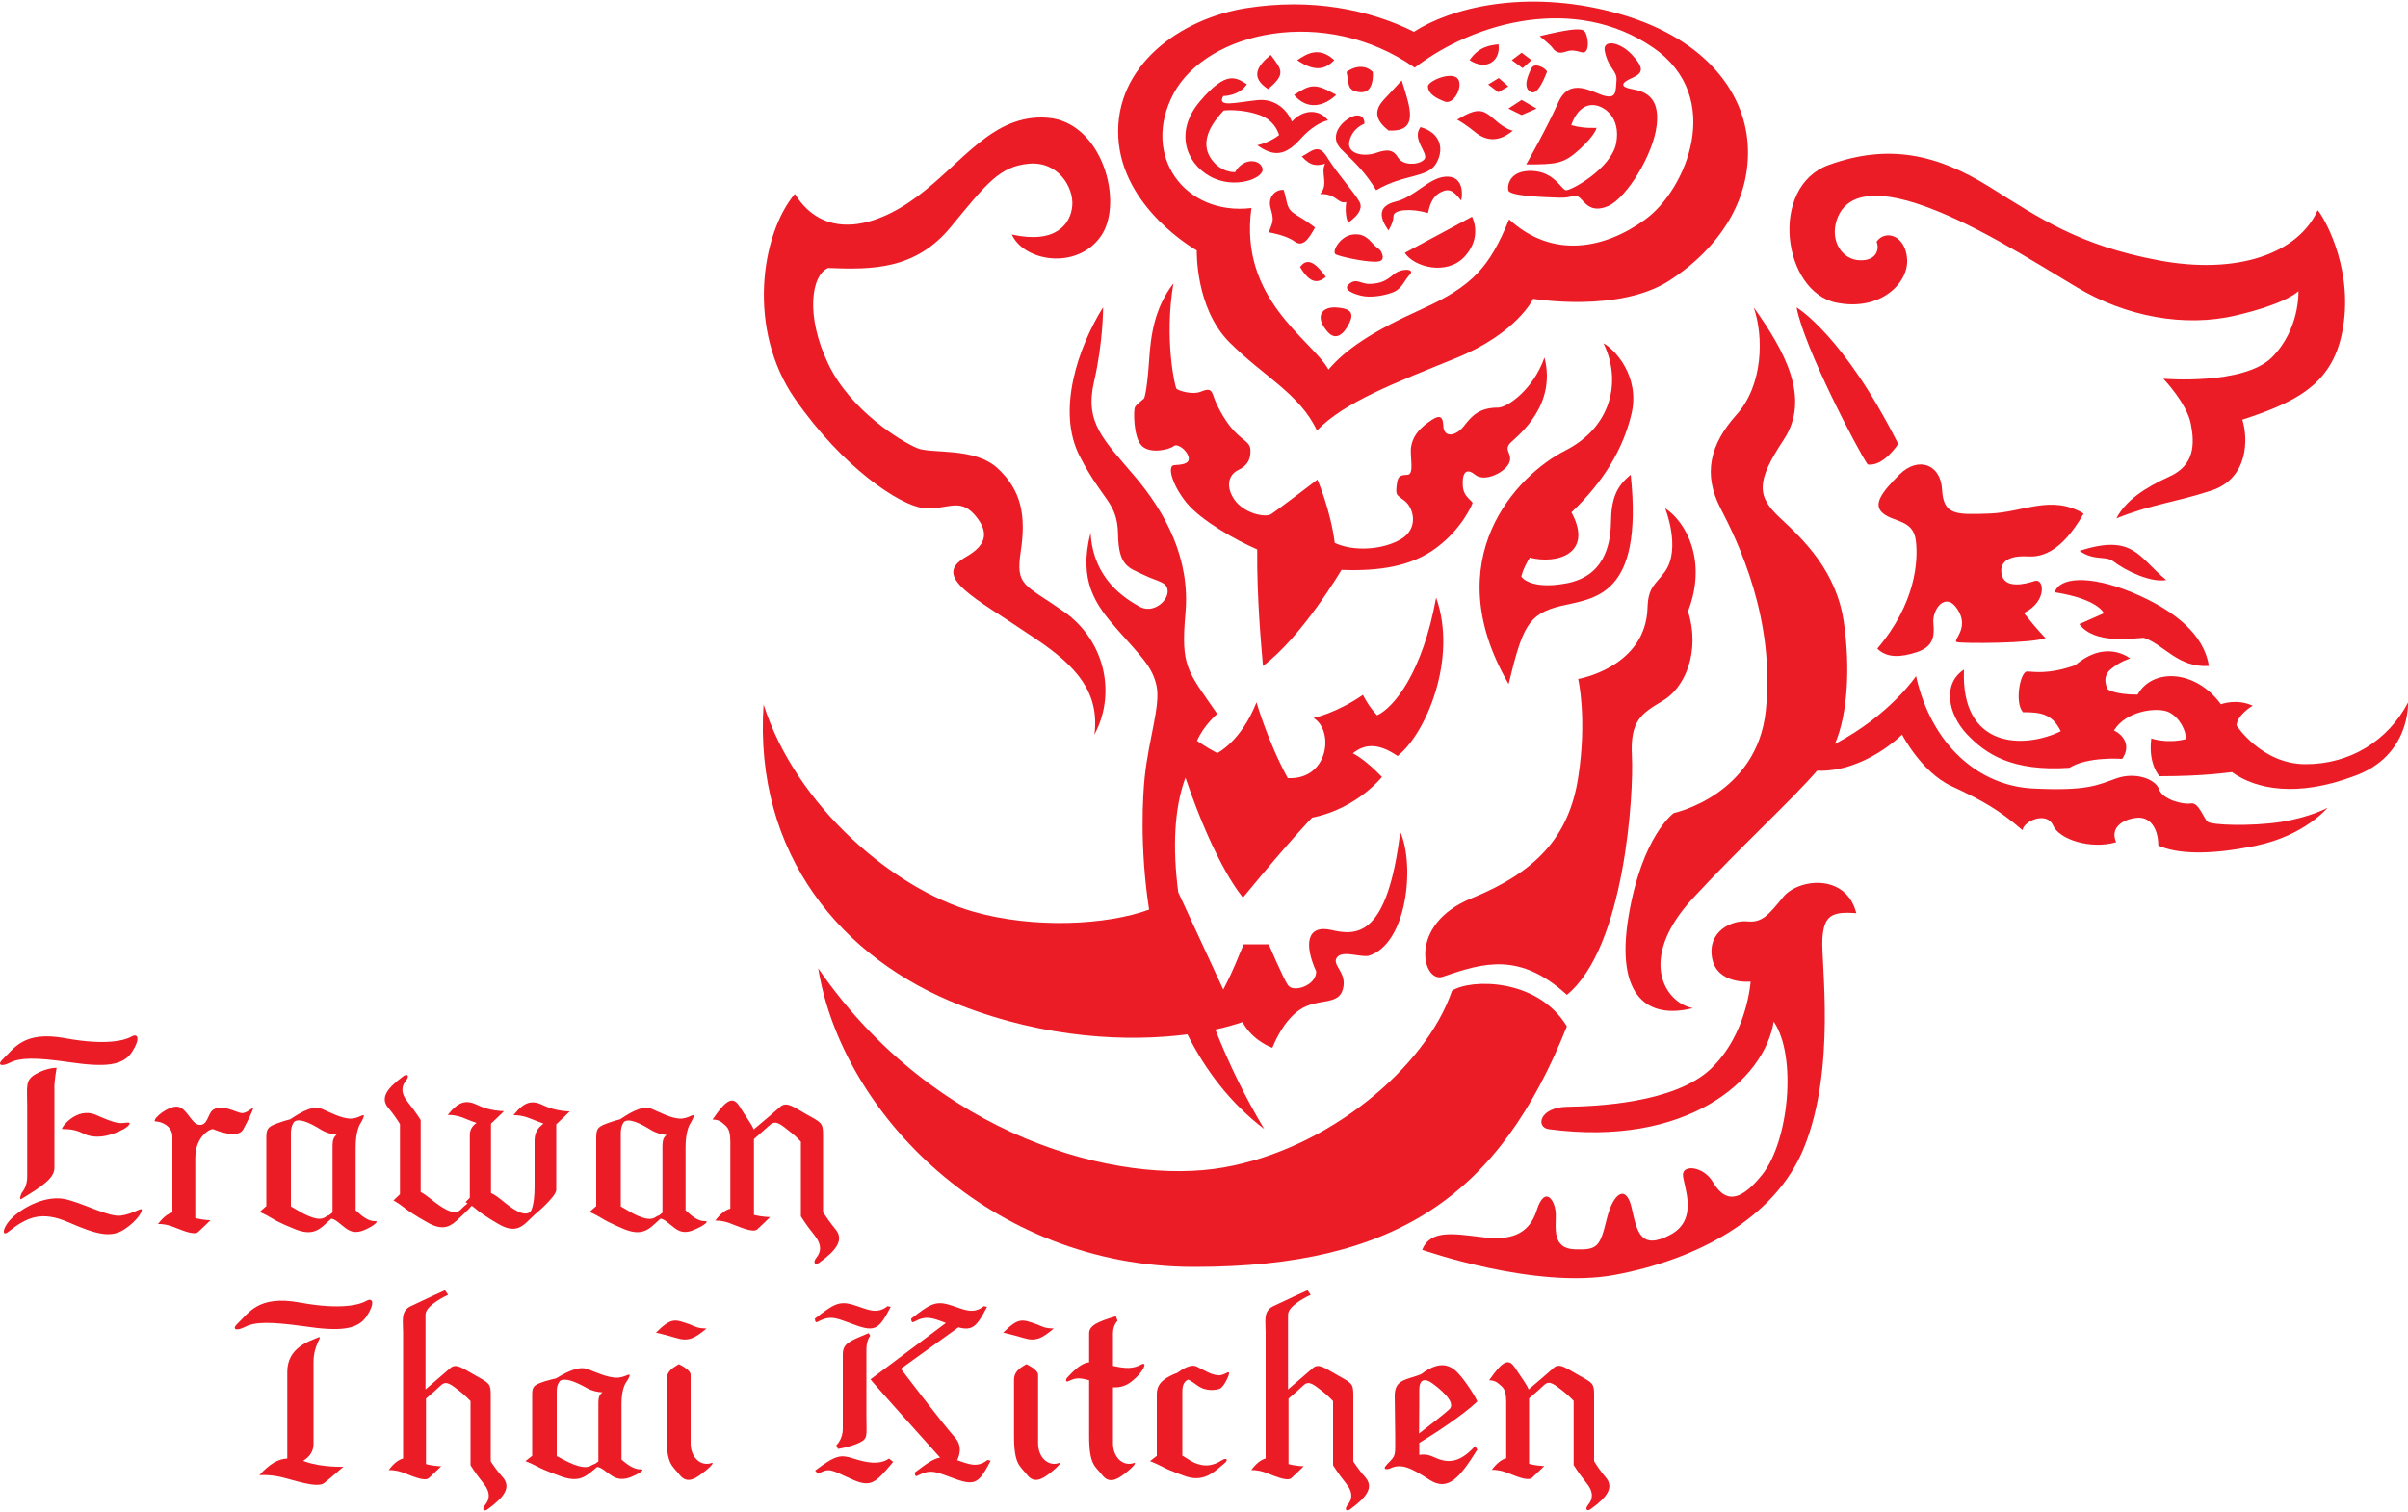 <?xml version="1.0" encoding="utf-8"?>
<!-- Generator: Adobe Illustrator 24.0.1, SVG Export Plug-In . SVG Version: 6.00 Build 0)  -->
<svg version="1.1" id="Layer_1" xmlns="http://www.w3.org/2000/svg" xmlns:xlink="http://www.w3.org/1999/xlink" x="0px" y="0px"
	 width="1000px" height="628px" viewBox="0 0 1000 628" enable-background="new 0 0 1000 628" xml:space="preserve">
<g>
	<g>
		<path fill="#EB1C26" d="M497,104c0,0-0.7,23.9,13.6,38.2c14.3,14.3,29.1,21.3,36.3,36.6c11.5-11.9,32.5-19.8,57.8-30.1
			c25.3-10.3,32-24.6,32-24.6s35.6,6,56.6-7.6c21-13.6,33.9-33.9,32.5-56.4c-1.4-22.5-18.6-45.2-55.7-55c-37-9.8-67.9-1.7-82.9,8.1
			c-18.6-9.3-42.8-14.1-69.8-9.8c-27,4.3-54.5,23.7-53,53.5S497,104,497,104z M487.4,38.8C501.3,13,550.3,2,587.5,28.1
			c25.3-19.4,66.9-30.3,98.9-8.4c30.3,20.8,13.6,59.3-3.1,71.4c-16.7,12.2-38.5,16.7-56.6,0c-8.1,19.8-15.1,27.7-36.3,37.3
			c-21.3,9.6-31.8,17-38.7,25.1c-6.9-12.4-37.3-29.1-32-67.1C492,89.7,473.6,64.6,487.4,38.8z"/>
		<path fill="#EB1C26" d="M571.5,79c11.6-6.9,21.6-4.9,25.1-11.4s0.9-12.7-6.7-14.8c-3.9,5.2,3.9,11.1,1.5,13.5
			c-2.4,2.4-8.8,2.4-10.7-0.7c-1.9-3.2-4.1-3.9-9.2-2.1c-5.1,1.8-12.5,0.5-11.1-5s6.2-7.1,6.2-7.1s0.4-3.9-3.6-3.4
			c-3.9,0.6-12.4,7.7-5.8,14.2C563.9,68.7,567.2,72,571.5,79z"/>
		<path fill="#EB1C26" d="M576.6,54.2c13.3,0.8,8.7-10.3,5.5-20.8c0,0-3,3.2-7.5,8.1S571.7,50.3,576.6,54.2z"/>
		<path fill="#EB1C26" d="M554.1,25c-6.6-6.2-12-2.2-15.4,0C546.2,30.1,550.5,28.7,554.1,25z"/>
		<path fill="#EB1C26" d="M526.6,37c7.7-6.4,5.6-8.1,1.1-14.2C521.9,27.6,519.2,32.1,526.6,37z"/>
		<path fill="#EB1C26" d="M554.9,39.4c-9-5.1-10.7-4.3-17.5,0C542.9,46,550,44.1,554.9,39.4z"/>
		<path fill="#EB1C26" d="M565,38.3c6,0.4,5.1-8.4,5.1-8.4c-3.4-3.4-8.1-2.2-10.9,0C560.3,34.4,559,37.9,565,38.3z"/>
		<path fill="#EB1C26" d="M502.4,73.2c10.3,5.8,22.9,0.7,21.9-3.2c-0.9-3.9-7.9-4.7-11.4,1.5c0,0-5.6,0.4-9.7-5.2
			c-4.1-5.6-2.6-12.4,5-20.4c0,0,7.3-0.9,15.2,2c5,1.9,7,5.7,7.8,8.2c-4.4,3.4-9.1,4.2-9.1,4.2c6.9,4.9,11.6,4.5,18-2.6
			c6.4-7.1,11.4-7.7,11.4-7.7c-3.3-4.5-10-5-15,0.5c-2.1-5.2-7.3-9.7-14.4-8.9c-8.8,0.9-16.9,3.2-14.1-1.7c0,0,6.6,0,9.8-4.9
			c-4.5-2.8-8.5-5.9-19.5,7.1C487.9,54.3,492.1,67.4,502.4,73.2z"/>
		<path fill="#EB1C26" d="M551.5,65.9c-3.9-6.9-6.7-3-10.9-0.9c3.8,4.2,6.4,3.9,9.7,3c-2.1,3.9,1.7,8.4-2.1,12.6
			c6.9-0.3,7.3,4.3,10.9,3.3c0,0-0.9,4.5,0.7,8.6c0,0,7.3-4.5,4.7-8.8C562,79.4,556.2,73.2,551.5,65.9z"/>
		<path fill="#EB1C26" d="M578.7,89.7c0-2.7,7.5-3.3,14.3-1.2c0.7-3,1.6-6.7,5.2-8.6s5.4-0.7,8.6,3.4c0.9-4.1,0.2-10.5-6.7-9.9
			c-6.9,0.6-12.6,8.4-20.4,10.3c-7.9,1.9-6.7,6.9-3.1,12C576.6,95.7,578.7,92.5,578.7,89.7z"/>
		<path fill="#EB1C26" d="M546.1,94.5c0,0-2.5-2.1-7.4-5c-4.9-2.9-3.7-4.6-5.6-10.6c-3-0.4-6.9,2.6-5.4,7.7c1.3,4.7,1.1,5.1-0.8,9.9
			c0,0,7,1.1,10.6,3.7C541.1,103,543.6,99,546.1,94.5z"/>
		<path fill="#EB1C26" d="M539.9,110.9c4.1,6.9,7.3,6.9,10.7,4.1C546.4,109.2,542.9,106.7,539.9,110.9z"/>
		<path fill="#EB1C26" d="M554.9,127.7c-6.2-0.4-9.1,4-3.4,10.3c3.4,3.7,6.7,0.6,8.8-3.7C562.4,130,561,128.1,554.9,127.7z"/>
		<path fill="#EB1C26" d="M578.7,114c-3.3,2.8-5.5,3.7-9.6,3.9s-5.6-2.6-8.8,0c-3.2,2.6,2.5,4.3,4.9,4.9c3.9,1,9.9,0,13.5-1.5
			c3.6-1.5,4.5-4.9,6.8-7.3C587.8,111.6,582,111.2,578.7,114z"/>
		<path fill="#EB1C26" d="M570.1,101.2c-1.8-2-4-4.6-8.9-3.7c-4.9,0.9-8.4,7.3-6.4,8.2c2,0.9,11.2,3,16.4,3c3.9,0,3.2-2.3,2.5-3.9
			S571.9,103.2,570.1,101.2z"/>
		<path fill="#EB1C26" d="M583.4,105c3.6,5.8,17.4,9.7,24.9,1.5s3-16.5,3-16.5L583.4,105z"/>
		<path fill="#EB1C26" d="M620.7,49.7c-4.9-4.3-6.9-5.2-15.6,0c0,0,3,1.5,7.5,5.2s9.9,4.3,15.7-0.7C628.3,54.3,625.5,54,620.7,49.7z
			"/>
		<path fill="#EB1C26" d="M622.3,18.4c-3.4,0.4-8.2,0.9-12,6.6C617.5,29.7,623.3,25,622.3,18.4z"/>
		<path fill="#EB1C26" d="M644.5,19.6c1.1,1.5,2.4,2.8,4.9,2.1s3.1-1.2,7.3,0c4.1,1.2,2.8-8.1,0.9-9.1c-1.9-0.9-6.6-0.4-18.2,2.4
			C639.4,15.1,643.3,18.1,644.5,19.6z"/>
		<path fill="#EB1C26" d="M671.3,33.4c-0.4,4.1,0.2,7.7-4.9,6.4c-5.1-1.3-14.4-8.2-19.3,2.8s-13.3,25.7-13.3,25.7
			c12.6,0,15.6-0.2,22.3-6.4c6.7-6.2,6.9-8.8,6.9-8.8s-5.2,0.4-10.5-1.1c2.2-6.2,5.8-8.8,9.7-8.3c3.9,0.4,10.9,4.9,9,15.6
			c-1.9,10.7-19.2,20.2-21,19.7c-1.9-0.5-4.9-7.7-13.9-8c-9-0.4-10.5,5.6-9.9,8.1c0.6,2.4,15.6,2.8,21.2,3c5.6,0.2,6.2-1.9,8.4,0
			c2.2,1.9,4.5,6.7,12,3.4C675.6,82,686.6,64.2,688,52s-5.4-14.1-10.3-15c-4.9-0.9-4.7-2.5,0-4.6c4.7-2,5.2-4.1,0-9.7
			c-5.2-5.6-12.6-6.5-11.2-1.1C668.1,28.7,671.6,29.3,671.3,33.4z"/>
		<path fill="#EB1C26" d="M600,42.2c3.9,1.5,8.1-7.1,5.1-9.8c-3-2.7-12.2,1.4-12.1,3.5C593.1,38.9,596.1,40.7,600,42.2z"/>
		<polygon fill="#EB1C26" points="622.2,38.3 626.4,35.9 622.4,32.4 618,35.1 		"/>
		<polygon fill="#EB1C26" points="636,25 631.9,21.9 627.8,25 632.3,28.3 		"/>
		<polygon fill="#EB1C26" points="638.1,45.1 631.9,41.5 626.4,45.1 631.9,47.8 		"/>
		<path fill="#EB1C26" d="M636,38.3c3,1.1,6-7.5,6.4-8.4c0.4-0.9-4.9-4.5-6.4-1.6C634.5,31.3,632.1,36.8,636,38.3z"/>
		<path fill="#EB1C26" d="M383.3,211c9.7,1.1,15-4.7,21.6,3c6.6,7.7,3.9,12.9-3.6,17.2c-7.5,4.3-6.7,8.4-0.6,13.9
			c6.2,5.4,12.2,8.6,29.2,20.1c17.1,11.4,26.8,22.3,24.6,39.9c9.4-17.6,3.9-39.4-12.6-51c-16.5-11.6-20.2-10.5-18-25.1
			c2.2-14.6,0.4-25.1-9.4-34.3c-9.7-9.2-27.6-6-33.7-8.6c-6.2-2.6-27.6-15.4-36.9-35.1c-9.4-19.7-7.1-36.6,0-39.7
			c18,0.7,36.2,0.9,51-17.1c14.8-18,20.2-25.1,32.4-26.2c12.2-1.1,18.6,9.9,18,17.4c-0.6,7.5-6.7,16.1-25.1,12
			c5.1,11.3,27,14.8,36.9,0.8s0.6-47.6-22.1-49.3c-22.7-1.7-35.2,18.7-54.2,32.8C362,95.7,341.5,99,330.1,80.5
			c-14.2,17-19.9,56.4,0,85.1S373.6,209.8,383.3,211z"/>
		<path fill="#EB1C26" d="M398.8,417.5c35.7,13.9,70,15.3,94.3,12.1c7.4,14.7,17.7,28.5,31.9,39.3c-7.7-12.8-14.6-26.9-20.3-41.3
			c4.3-0.9,8-2,11.3-3.1c4.2,7.9,12.4,10.7,12.4,10.7s3.9-10.7,11.2-15.7c7.3-5.1,16-1.7,18-8.4c2-6.7-3.7-9.6-2.8-12.7
			c1.7-4.2,9.3-0.8,13.5-1.4c16-4.8,19.4-37.4,13.2-51.5c-5.3,43.3-17.7,43.3-28.4,40.8c-10.7-2.5-11.5,6.2-6.5,17.2
			c0,5.9-9.6,9-11.8,5.6s-7.9-16.9-7.9-16.9h-10.4c-2.8,6.2-3.4,9-8.5,18.8l-18.7-40.4c-2.4-18.4-1.7-35,3-47.6
			c12.7,37.4,23.9,49.8,23.9,49.8c20.8-25.3,28.7-33.2,28.7-33.2c18.6-3.7,29-16.9,29-16.9c-7.6-7.9-12.1-9.8-12.1-9.8
			c4.8-3.9,10.4-4.5,18.6,1.1c11.8-9.3,25-40.5,16-65.8c-5.6,30.9-17.4,45.6-24.5,48.9c-3.4-3.4-5.9-8.5-5.9-8.5
			c-11,7.6-20.5,9.6-20.5,9.6c8.7,5.3,6.2,25.8-10.7,25c-8.2-14.9-13-31.5-13-31.5c-6.4,16.3-16.3,21.1-16.3,21.1
			c-3.9-2-8.4-5.1-8.4-5.1c2.8-6.5,8.4-11.2,8.4-11.2c-12.4-18-15.2-19.4-13.2-41.9c2-22.5-8.2-41.6-21.1-56.8
			c-12.9-15.2-20.8-22.2-16.9-39.1c3.9-16.9,3.8-31.1,3.8-31.1c-10.3,16.5-19.5,43-9.7,61.9c9.7,18.9,15.6,18.9,15.9,32.4
			c0.2,13.5,4.6,13.9,10.7,16.9c6.2,3,9.9,2.8,9.9,6.9c0,4.1-6.2,9.4-11.8,6.2c-5.6-3.2-19.1-11.1-20.2-30.6
			c-5.2,20.1,2.1,30,11.4,40.5c9.2,10.5,14.3,15,16,23.1s-3.2,21.6-4.9,37.7c-0.8,7.3-2.2,29.3,1.8,55.2c-17.7,6.5-48.1,8-73.2,0.8
			c-32.6-9.3-73.4-43.6-86.9-86C313,354.8,349.6,398.4,398.8,417.5z"/>
		<path fill="#EB1C26" d="M650.7,426.3c-12.2-20.2-40.1-19.8-47.7-14.8c-11,32.1-51.5,65.8-94.9,73.4s-119.8-12.2-168.3-82.7
			c9.7,59.9,71.3,124,156.1,124S622.9,495.9,650.7,426.3z"/>
		<path fill="#EB1C26" d="M691.5,211.1c0,0,6.7,16.6,0,26.2c-3.9,5.5-7,6.2-7.3,14.9c-0.6,25-28.8,29.8-28.8,29.8s3.8,16.4,0,40.9
			c-3.8,24.5-17.3,39.2-44.3,50.2c-27,11-20.2,35.9-11.7,32.5c17-5.9,31.9-10.1,51.3,7.6c24.2-19.8,27.8-84.2,27-99.1
			c-0.8-14.9,3.9-17.7,12.9-23.1c9-5.3,15.7-20.2,10.4-37.1C709,233.4,700.5,217,691.5,211.1z"/>
		<path fill="#EB1C26" d="M524.5,276.6c16.3-12.2,32.6-39.9,32.6-39.9c15.2,0.6,29.1-1.3,39.7-9.4c10.7-8.1,14.6-18,14.6-18
			c0.9-1.1-3.6-2.4-3.9-7.3c-0.4-4.9,1-8.2,5.1-4.8c4.1,3.3,12.7-1.2,14.2-5.1c1.5-3.9-2.8-5.1,0.7-8.4c3.6-3.4,18.9-15.6,13.9-35.2
			c-4.9,13.7-15.6,20.8-19.3,20.8c-7.9,0-10.9,3.5-14.2,7.7c-3.4,4.3-8.3,4.9-8.5,0c-0.2-4.9-2-4.7-6.4-1.5c-4.4,3.2-6.4,6.4-7,10.1
			c-0.6,3.7,1.5,11.5-1.5,11.6c-3,0.2-4.1,0.3-4.5,4.5c-0.4,4.1-0.2,3.6,3.4,6.4c3.6,2.8,6,11.4-1.7,15.9s-19.8,5.1-27.4,1.5
			c-1.8-13.9-7.2-26.3-7.2-26.3s-18.2,13.9-19.5,14.5c-2.8,1.3-11.2-0.7-15-6.2c-3.7-5.4-2.4-10.3,1.5-12.2c3.9-1.9,5.2-4.3,5.2-8
			s-2.6-3.8-6.9-8.4c-4.3-4.6-7.6-11.7-8.4-14.2c-0.8-2.4-1.4-3.7-5.1-2.1s-9.6-0.4-10.3-1.1c-0.7-0.7-5.2-20.9-1.3-43.8
			c-7.9,10.3-9.4,21.5-10.1,32c-0.7,10.5-1.7,15.4-2.2,15.9c-0.6,0.6-3.2,2.4-3.7,3.6c-0.6,1.1-0.7,12.7,3,16.1
			c3.7,3.4,11.6,1.3,13.1,0c1.5-1.3,5.4,1.5,6.2,4.5c0.7,3-3,3.2-6,3.4c-3,0.2-0.9,8.2,5.2,15.7c6.2,7.5,20.9,15.7,29.3,19.3
			C521.9,248.8,523.9,269.6,524.5,276.6z"/>
		<path fill="#EB1C26" d="M649.9,187.2c-19.9,10.1-53.6,45-23.4,96.9c5.8-23.8,8.1-29.1,21.6-32.4s34.5-3.2,29.1-54.5
			c-5.8,4.7-8.1,9.7-8.2,19.9c-0.2,10.2-3.4,22.4-18.6,25.2c-15.2,2.8-18.6-2.8-18.6-2.8s0.4-2.9,3.5-7.9
			c11.2,2.9,26.6-1.6,17.3-18.8c13.7-13.1,21.5-26.6,24.9-40.8c3.7-15.4-6.7-26.8-11.6-29.4C673.3,157.7,669.8,177.1,649.9,187.2z"
			/>
		<path fill="#EB1C26" d="M762.6,125.7c18.3,3.7,30-8.1,29.4-18s-9-12.6-12.7-7.3c1.1,2.4,0.6,7.9-6.9,7.7
			c-7.5-0.2-12.4-8.1-9.7-16.5c2.6-8.4,11.2-14.2,33.2-7.1c21.9,7.1,46.7,22.9,66.7,34.9c20.1,12,44.4,16.7,66,11.6
			c21.6-5.1,25.9-10.1,25.9-10.1s0.7,15.9-11.1,27.6c-11.8,11.6-45,8.8-45,8.8s9.7,10.1,11.4,18.7c1.7,8.6,1.5,17.2-8.8,21.9
			c-10.3,4.7-18.2,9.9-22.1,17.4c15-6,24.4-6.6,39.6-11.6c15.2-5.1,15.2-21.4,12.7-29.4c25.5-8.2,39.2-16.7,42.2-40.9
			c3-24.2-8.8-43.9-10.9-46.1c-8.1,18-33.4,27-66.2,20.8c-32.8-6.2-48.9-17.2-70.3-30.6c-21.4-13.3-41.6-18-66.5-9
			C734.4,77.5,740.3,121.2,762.6,125.7z"/>
		<path fill="#EB1C26" d="M916.8,341.3c-1.7-1.4-3.7-8.2-7-7.6c-3.4,0.6-11.8-1.7-13.2-5.9c-1.4-4.2-9.8-7.3-17.7-4.5
			c-7.9,2.8-12.1,5.3-34.6,4.2c-22.5-1.1-42.2-18-48.6-46.7c0,0-10.7,16.1-33.7,28.2c5.4-12.4,6.4-32.2,3.7-50.7
			c-3.1-21.1-16.6-34-26.4-43.1c-9.8-9.1-10.1-15.1,1.4-32.5s0.3-37.1-12.4-55c4.2,12.2,3.9,32.3-7.2,44.6
			c-11.1,12.4-13.9,24.7-6.6,38.8s22.8,46,18.8,84.1c-3.7,35.1-38.2,42.5-38.2,42.5s-13.2,9.3-18.8,43c-5.6,33.7,8.4,42.7,26.7,38
			c-11.2-2-23.6-20,0-45.6c19.9-21.5,40.9-40.6,51.6-53c19.6,0.8,35.3-15,35.3-15s7.9,15.5,20.5,21.4c12.7,5.9,19.7,9.8,29.5,18.3
			c0.6-3.9,10.1-7.9,12.7-2c2.5,5.9,15.7,10.1,26.2,7c-2.5-5.6,2-9.3,8.2-10.1c6.2-0.8,9.3,4.8,9.3,11.5c7.6,3.4,20.8,4.2,40.8,0
			c20-4.2,29.5-15.7,29.5-15.7s-7,3.9-19.4,5.9C934.5,343.3,918.4,342.7,916.8,341.3z"/>
		<path fill="#EB1C26" d="M1000,291.8c-8.4,16-24.2,25.6-42.5,25.6c-18.3,0-28.7-16.1-28.7-16.1c0.3-4.5,6.7-8.2,6.7-8.2
			c-6.7-3.1-13.2-0.6-13.2-0.6c-10.7-14.6-28.5-15-34.6-4c-9.6,0-12.4-2.2-12.4-2.2s-2.8-4.8,1.1-8.2c3.9-3.4,8.2-4.6,8.2-4.6
			s-9.8-8.3-22.8,2.8c-11.5,4-17.2,2.6-20,2.6c-2.8,0-5.3,12.9-1.7,16.9c7.3,0,12.1,0.6,15.7,7.9c-14.9,7.3-41.6,7.6-40.2-25.6
			c-9,5.9-6.7,18.3,1.1,26.7c7.9,8.4,18.8,15.7,42.7,14.1c7.6-4.8,21.9-3.7,21.9-3.7c3.9-5.6,0.3-10.1-3.4-11.8
			c5.1-8.4,18.3-9.8,22.8-7.6c4.5,2.2,7.3,7.9,7,11.2c-7.9,2-14.3-0.3-14.3-0.3c-1.4,10.7,3.4,15.7,3.4,15.7
			c19.4,0,29.2-1.7,30.1-1.7c10.1,7.3,27.3,10.4,50.6,1.7C1001.1,314.1,1000,291.8,1000,291.8z"/>
		<path fill="#EB1C26" d="M890.3,264.9c8.4,2.8,14.1,12.5,27,11.7c-2-13.1-14.2-23.2-32-30.6c-17.8-7.3-30.1-6.2-32,0
			c18.1,2.8,20.4,8.7,20.4,8.7l-10.2,4.5C869.8,267.7,885.5,265.1,890.3,264.9z"/>
		<path fill="#EB1C26" d="M899.6,240.9c-11.5-9.3-13.5-19.4-36-12.1c5.9,4.2,10.7,2,13.8,4.2C883,237.3,893.4,242.1,899.6,240.9z"/>
		<path fill="#EB1C26" d="M842,231.1c4.8,0.3,13.5-0.6,23.3-17.8c-13.5-8-25-0.5-39.1,0c-14.1,0.5-19.1,0.7-19.7-10
			c-0.6-10.7-10.1-13.8-17.7-6.2c-7.6,7.6-11.2,12.6-6.7,16.2c4.5,3.6,12.4,2.6,13.5,11.1c1.1,8.4,0,26.2-16,45
			c3.9,3.9,9.6,3.7,16.3,1.5s7.6-6.2,7-12c-0.6-5.8,5.1-13.6,10.1-5.7c5.1,7.9-2.5,12.9-0.3,13.5c2.2,0.6,31.2,0.6,36.8-1.7
			c0,0-2.5-2.2-9-10.4c9.8-4.8,8.4-14.6,4.5-13.3c-3.9,1.3-12.7,3.5-13.8-3C830.1,231.7,837.2,230.8,842,231.1z"/>
		<path fill="#EB1C26" d="M788.3,184.4c-22.8-45.3-42.2-56.7-42.2-56.7c3.1,16.8,25.9,60.2,29.5,65.2
			C782.1,194,788.3,184.4,788.3,184.4z"/>
		<path fill="#EB1C26" d="M740.5,372.6c-6.2,7.6-8.8,10.7-14.9,10.1c-6.2-0.6-16.6,3.9-14.6,15.2c2,11.2,16,9.8,16,9.8
			s-1.4,21.9-16.6,36.3c-15.2,14.3-48.1,15.5-59.6,15.7s-13.2,8.5-7.6,9.3c57.1,7.6,89.4-20.2,93.4-44.7c9.8,14.5,6.2,49.8-4.8,63.6
			c-11,13.8-16.6,9.5-20.5,3c-3.9-6.5-12.4-7.3-12.4-3c0,4.3,7,18.5-5.3,25c-12.4,6.5-13.8-1.4-16-11.2c-2.2-9.8-7.6-6.7-10.4,4.8
			s-3.9,12.7-13.2,12.4c-9.3-0.3-7.9-8.4-7.9-14.3c0-5.9-4.5-12.7-7.9-2c-3.4,10.7-11.5,12.7-23.1,11.2c-11.5-1.4-21.1-3.1-24.5,5.3
			c0,0,47,16.6,80.1,10.4c33.2-6.2,66.4-23,78.5-52.9c13.4-33.2,7-76.8,7.6-86.6c0.6-9.8,3.9-11.5,14.1-10.7
			C766.6,362.4,746.6,365,740.5,372.6z"/>
	</g>
	<g>
		<path fill="#EB1C26" d="M29,441.2c14.4,2.1,21.9,1.5,25.7-4.1c3.7-5.6,2.6-8.1,0-6.6c-2.6,1.5-10.3,3.9-27.7,0.7
			c-17.4-3.2-21.2,4.4-26.1,9c-1.9,1.8-0.8,3.2,3.4,1.1C8.4,439.3,14.6,439.1,29,441.2z"/>
		<path fill="#EB1C26" d="M152.2,540.3c-2.6,1.5-10.3,3.9-27.7,0.7s-21.2,4.4-26.1,9c-1.9,1.8-0.8,3.2,3.4,1.1
			c4.1-2.1,10.3-2.2,24.7-0.2c14.4,2.1,21.9,1.5,25.7-4.1C155.9,541.2,154.8,538.8,152.2,540.3z"/>
		<path fill="#EB1C26" d="M15,446c-4.7,2.6-3.7,5.2-3.7,13.5c0,8.2,0,24.9,0,29.2S9.3,495,9,495.5c-0.3,0.6-1.3,3.3,0,2.4
			c9.3-5.6,13.6-8.8,13.6-12.9c0-4.1,0-26.3,0-32.6c-0.2-2.8,0.9-8.9,0.9-8.9S19.6,443.4,15,446z"/>
		<path fill="#EB1C26" d="M50.2,504.9c-4.9,0.7-15-4.9-22.9-6.8c-7.9-1.8-17.1,3-21.7,7.2c-4.7,4.2-5.1,8.7-2.1,6.3
			c7.7-6.1,13.7-8.8,25-3.9c11.3,4.9,17.3,6.6,23,3c5.6-3.6,7.9-7.9,7.3-8.4S55.1,504.2,50.2,504.9z"/>
		<path fill="#EB1C26" d="M52.4,466.3c-3,0.4-4.3,0.4-12.5-3.2s-14.8,5.6-14.1,5.8c0.7,0.2,4.3-0.4,8.8,1.9s10.6,1.5,16.9-1.9
			C52.8,468.2,55.5,465.9,52.4,466.3z"/>
		<path fill="#EB1C26" d="M101,469.1c2.2-4.1,4.1-8,4.1-8.8c0-0.7-2.6,2.3-4.9,2c-2.2-0.3-8.1-3.9-11.8-1.3
			c-2.1,1.5-2.1,6.6-5.7,6.2c-3.6-0.4-5.4-8.5-10.3-7.5c-4.9,1-9.7,6.1-7.7,6.1c2.1,0,6.9,1.7,6.9,6.4v31.4c-1.9,0.5-3.8,1.9-6,4.8
			c0,0,2.4-0.2,5.6,0.9c3.2,1.1,9.2,4.1,11.1,2.4c1.9-1.7,5.1-4.9,5.1-4.9s-3,0-6.3-0.9c0-5.3,0-17.6,0-24.9c0-9.4,6.6-12.4,7.5-12
			C89.6,469.5,98.8,473.2,101,469.1z"/>
		<path fill="#EB1C26" d="M126.5,607c-0.2-0.1-0.5-0.2-0.7-0.2c2.9-1.7,4.4-4.2,4.4-7c0-3.4,0-26.8,0-34.1c0-7.3,3.9-10.7,2.2-10.3
			c-4.1,1.7-13.1,4.3-13.1,14.4c0,7.8,0,27.4,0,36c-3.9,0.2-7.3,2.2-11.6,6.9c0,0,3.9-0.4,9.1,0.8c5.2,1.2,15,4.8,17.9,2.4
			c2.9-2.3,7.9-6.7,7.9-6.7S133.8,609.6,126.5,607z"/>
		<path fill="#EB1C26" d="M221.9,504.6c0,0,9.1-7.5,9.1-10.4c0-2.4,0-20.6,0-27.3c0.1,0,0.1-0.1,0.2-0.1c2-1.8,5.4-5.2,5.4-5.2
			s-5.8,0-10.7-2.4c-4.8-2.4-8-1.9-12.7,4c0,0,2.6-0.2,6,1c1.7,0.6,4.2,1.7,6.5,2.5c-2.2,1.6-3.7,3.6-3.7,7c0,4.1,0,10.1,0,18.9
			c0,8.8-1.7,10.6-1.7,10.6c-2.5,2.6-7.8-1.3-11.8-4.6c-1.6-1.3-3.1-2.4-4.6-3.1v-28.8c2-1.8,5.4-5.2,5.4-5.2s-5.8,0-10.7-2.4
			c-4.8-2.4-8-1.9-12.7,4c0,0,2.6-0.2,6,1c1.6,0.6,3.8,1.6,6,2.3c-1.5,1-2.8,2.6-2.8,5c0,5.8,0,26.1,0,26.1l0,0l-1.8,1.8
			c0,0,0.3,0.2,0.9,0.5c-0.8,0.6-1.9,1.6-3.1,2.8c-2.6,2.6-8.1-1.3-12.2-4.6c-1.4-1.1-2.8-2.2-4.2-2.9v-29.9c0,0-2-3.3-5.3-7.4
			c-3.3-4.1-2.5-6.9-0.8-9s0.4-3-1.1-1.8c-6.8,5-9.7,9-6.3,13.1c2,2.3,3.8,5,4.9,6.8V496c0,0,0,0,0,0l-2.7,2.6c0,0,1.8,0.9,5,3.4
			c3.2,2.5,8.5,5.4,8.5,5.4c8.6,5.2,11.4,0.7,15.9-3.4c1.4-1.3,2.4-2.4,3.1-3.2c0.7,0.5,1.5,1.1,2.4,1.9c3.1,2.5,8.2,5.4,8.2,5.4
			C214.8,513.2,217.5,508.7,221.9,504.6z"/>
		<path fill="#EB1C26" d="M156,507.2c-1.3,0-3.5,0-7.5-3.8c-0.3-0.3-0.6-0.5-0.8-0.7c0-7.5,0-21.2,0-26.2c0-6.2,1.5-9.1,1.8-9.6
			c0,0,0-0.1,0.1-0.1c0,0,0,0,0,0l0,0c0.6-1.1,1.2-2.1,1.4-2.9c0.6-2.1-2.1,1-5.9,0.7c-3.8-0.3-7.4-2.3-11.6-4.1
			c-4.3-1.8-10.7,3-13,4.4c-1.3,0.3-2.9,0.8-4.6,1.4c-4.2,1.5-5.3,2.1-5.3,5.9V501c-0.1,0.1-0.2,0.1-0.3,0.2l-2.5,2.2
			c0,0,1.8,0.6,5.1,2.6c3.2,2,8.6,4.1,8.6,4.1c8.7,3.9,11.4,0.3,15.5-3.4c0.2-0.2,0.4-0.4,0.5-0.5c1,0,2.1,0.7,4,2.3
			c2.7,2.2,4.9,4.4,9.8,2.4C155.8,508.9,157.2,507.2,156,507.2z M122.9,502.3c-0.7-0.4-1.4-0.8-2.1-1.2c0-6.8,0-26.8,0-30.2
			c0-2.8,0.7-4,1.3-4.9c1.9-1.7,6.2,0.1,11.2,3.2c2.1,1.3,4.4,1.9,6.5,2.1c-1.9,1.5-1.7,3.3-1.7,7.6l0,24.7
			c-0.5,0.4-0.9,0.7-1.4,1.1c0,0,0,0,0,0c-0.4,0.1-0.9,0.3-1.6,0.8C132.4,507.5,127.2,504.9,122.9,502.3z"/>
		<path fill="#EB1C26" d="M266.4,610.3c-1.3,0-3.5,0-7.5-3.4c-0.3-0.2-0.6-0.5-0.8-0.7c0-6.7,0-18.9,0-23.3c0-5.6,1.5-8.1,1.8-8.6
			c0,0,0-0.1,0.1-0.1c0,0,0,0,0,0h0c0.6-0.9,1.2-1.9,1.4-2.6c0.6-1.9-2.1,0.9-5.9,0.6c-3.8-0.3-7.4-2-11.6-3.6
			c-4.3-1.6-10.7,2.6-13,3.9h0c-1.3,0.3-2.9,0.7-4.6,1.2c-4.2,1.4-5.3,1.9-5.3,5.3v25.7c-0.1,0.1-0.2,0.1-0.3,0.2l-2.5,2
			c0,0,1.8,0.6,5.1,2.3c3.2,1.7,8.6,3.6,8.6,3.6c8.7,3.5,11.4,0.3,15.5-3c0.2-0.2,0.4-0.3,0.5-0.5c1,0,2.1,0.6,4,2.1
			c2.7,2,4.9,3.9,9.8,2.2C266.2,611.8,267.6,610.3,266.4,610.3z M233.3,605.9c-0.7-0.4-1.4-0.7-2.1-1.1c0-6.1,0-23.8,0-26.8
			c0-2.5,0.7-3.6,1.3-4.4c1.9-1.5,6.2,0.1,11.2,2.9c2.1,1.2,4.4,1.7,6.5,1.8c-1.9,1.4-1.7,2.9-1.7,6.8l0,21.9
			c-0.5,0.3-0.9,0.7-1.4,1c0,0,0,0,0,0c-0.4,0.1-0.9,0.3-1.6,0.7C242.8,610.5,237.5,608.2,233.3,605.9z"/>
		<path fill="#EB1C26" d="M258.2,510.1c8.7,3.9,11.4,0.3,15.5-3.4c0.2-0.2,0.4-0.4,0.5-0.5c1,0,2.1,0.7,4,2.3
			c2.7,2.2,4.9,4.4,9.8,2.4c4.9-2,6.3-3.7,5-3.7c-1.3,0-3.5,0-7.5-3.8c-0.3-0.3-0.6-0.5-0.8-0.7c0-7.5,0-21.2,0-26.2
			c0-6.2,1.5-9.1,1.8-9.6c0,0,0-0.1,0.1-0.1c0,0,0,0,0,0l0,0c0.6-1.1,1.2-2.1,1.4-2.9c0.6-2.1-2.1,1-5.9,0.7
			c-3.8-0.3-7.4-2.3-11.6-4.1c-4.3-1.8-10.7,3-13,4.4c-1.3,0.3-2.9,0.8-4.6,1.4c-4.2,1.5-5.3,2.1-5.3,5.9V501
			c-0.1,0.1-0.2,0.1-0.3,0.2l-2.5,2.2c0,0,1.8,0.6,5.1,2.6C252.9,507.9,258.2,510.1,258.2,510.1z M270.3,469.3
			c2.1,1.3,4.4,1.9,6.5,2.1c-1.9,1.5-1.7,3.3-1.7,7.6l0,24.7c-0.5,0.4-0.9,0.7-1.4,1.1c0,0,0,0,0,0c-0.4,0.1-0.9,0.3-1.6,0.8
			c-2.7,1.9-8-0.7-12.2-3.3c-0.7-0.4-1.4-0.8-2.1-1.2c0-6.8,0-26.8,0-30.2c0-2.8,0.7-4,1.3-4.9C261,464.4,265.3,466.2,270.3,469.3z"
			/>
		<path fill="#EB1C26" d="M203.8,607v-27.6c0-4.7-0.6-4.9-6-7.9c-5.5-3-8.3-5.6-10.9-3.2c-1.8,1.6-6.9,6-10.2,8.8c0-9.9,0-28.6,0-31
			c0-3.3,5.8-6.6,9.4-8.3l-1.3-1.9c0,0-9.9,4.5-14.2,6.6s-3.2,6-3.2,11.1c0,5.1,0,20.8,0,20.8v31.4c-1.9,0.5-3.8,1.9-6,4.8
			c0,0,2.4-0.2,5.6,0.9c3.2,1.1,9.2,4.1,11.1,2.4c1.9-1.7,5.1-4.9,5.1-4.9s-3,0-6.3-0.9c0-5.3,0-17.6,0-24.9c0,0,0-0.9,0-2.3
			c2.2-1.9,5.1-4.4,6.3-5.6c2.2-2,4.1-0.3,8.2,2.9c1.6,1.3,2.9,2.6,4,3.7v26.7c0,0,2,3.3,5.3,7.4c3.3,4.1,2.5,6.9,0.8,9
			s-0.4,3,1.1,1.8c6.8-5,9.7-9,6.3-13.1C206.8,611.4,205,608.8,203.8,607z"/>
		<path fill="#EB1C26" d="M562,607v-27.6c0-4.7-0.6-4.9-6-7.9c-5.5-3-8.3-5.6-10.9-3.2c-1.8,1.6-6.9,6-10.2,8.8c0-9.9,0-28.6,0-31
			c0-3.3,5.8-6.6,9.4-8.3l-1.3-1.9c0,0-9.9,4.5-14.2,6.6c-4.3,2.1-3.2,6-3.2,11.1c0,5.1,0,20.8,0,20.8v31.4c-1.9,0.5-3.8,1.9-6,4.8
			c0,0,2.4-0.2,5.6,0.9c3.2,1.1,9.2,4.1,11.1,2.4c1.9-1.7,5.1-4.9,5.1-4.9s-3,0-6.3-0.9c0-5.3,0-17.6,0-24.9c0,0,0-0.9,0-2.3
			c2.2-1.9,5.1-4.4,6.3-5.6c2.2-2,4.1-0.3,8.2,2.9c1.6,1.3,2.9,2.6,4,3.7v26.7c0,0,2,3.3,5.3,7.4c3.3,4.1,2.5,6.9,0.8,9
			c-1.7,2.1-0.4,3,1.1,1.8c6.8-5,9.7-9,6.3-13.1C565,611.4,563.2,608.8,562,607z"/>
		<path fill="#EB1C26" d="M666.9,613.7c-2-2.3-3.8-5-4.9-6.8v-27.6c0-4.7-0.6-4.9-6-7.9c-5.5-3-8.3-5.6-10.9-3.2
			c-1.8,1.7-7.1,6.2-10.3,8.9c-0.6-1.9-3.1-5.1-5.5-8.8c-2.7-4.3-5.1-3.4-10.9,5c0,0,2.3-0.1,3.8,1.3c1.5,1.4,3.3,1.8,3.3,7.5v23.6
			c-1.9,0.5-3.8,1.9-6,4.8c0,0,2.4-0.2,5.6,0.9c3.2,1.1,9.2,4.1,11.1,2.4c1.9-1.7,5.1-4.9,5.1-4.9s-3,0-6.3-0.9c0-5.3,0-17.6,0-24.9
			v-2.3c2.2-1.9,5.1-4.4,6.3-5.6c2.2-2,4.1-0.3,8.2,2.9c1.6,1.3,2.9,2.6,4,3.7v26.7c0,0,2,3.3,5.3,7.4c3.3,4.1,2.5,6.9,0.8,9
			c-1.7,2.1-0.4,3,1.1,1.8C667.4,621.9,670.3,617.8,666.9,613.7z"/>
		<path fill="#EB1C26" d="M340.3,524.4c7.2-5.2,10.2-9.5,6.7-13.8c-2.1-2.5-3.9-5.2-5.2-7.1v-32.1c0-4.9-0.6-5.1-6.4-8.3
			s-8.7-5.9-11.5-3.3c-1.9,1.7-7.5,6.5-10.9,9.3c-0.7-2-3.3-5.3-5.7-9.3c-2.8-4.6-5.4-3.6-11.4,5.2c0,0,2.4-0.1,4,1.3
			c1.6,1.5,3.4,1.9,3.4,7.9v27.8c-2,0.5-4,2-6.3,5c0,0,2.6-0.2,5.9,1c3.4,1.2,9.7,4.3,11.6,2.6c2-1.8,5.3-5.1,5.3-5.1
			s-3.1,0-6.7-0.9c0-6.1,0-21.4,0-29.1v-2.4c2.3-2,5.3-4.7,6.7-5.9c2.3-2.1,4.4-0.3,8.6,3.1c1.7,1.3,3.1,2.7,4.2,3.9v31
			c0,0,2.1,3.5,5.6,7.8c3.4,4.3,2.6,7.2,0.8,9.4C337.3,524.7,338.7,525.6,340.3,524.4z"/>
		<path fill="#EB1C26" d="M295,607.8c-4.1,1.1-8.2-2.4-8.2-8.4c0-6,0-26.2,0-28.4s-4.9-4.4-4.9-4.4c-2.4,1.5-5.1,2.8-5.1,6.6
			c0,0,0,11.2,0,23.2c0,12,2.5,12.4,5.3,16c2.8,3.7,5.9,2.4,9.7-0.6C295.7,608.9,297,606.9,295,607.8z"/>
		<path fill="#EB1C26" d="M293.4,551.8c-3.4-0.1-4.4-0.6-6.9-1.7c-6.3-2.2-7.6-3-14.1,3.4c0,0,3.3,0.7,8.4,2.2
			C285.9,557.3,288.4,555.9,293.4,551.8z"/>
		<path fill="#EB1C26" d="M505.7,571.2c-2.9-0.3-5.5-2-8.7-3.6c-2.5-1.2-5.9,1-8.1,2.6c-0.9,0.3-1.9,0.7-3,1.3
			c-3.9,2-5.5,4.2-5.5,7.6v25.7c-0.1,0.1-0.2,0.1-0.3,0.1l-2.5,2c0,0,1.8,0.6,5.1,2.3c3.2,1.7,8.6,3.6,8.6,3.6
			c8.7,3.5,13.2-1.8,17.3-5.1c1.5-1.3,1-2.6-1.5-1c-2.7,1.7-7.4,3.7-14-0.8c-0.7-0.5-1.4-0.9-2.1-1.3c0-6.2,0-23.7,0-26.6
			c0-3.5,1.3-4.5,2.5-5c1.1,0.6,2.4,1.4,3.7,2.4c3.8,2.8,8.2,1.9,9.5,1.3c1.3-0.6,3.3-4.3,3.7-6.1
			C510.6,568.7,508.6,571.5,505.7,571.2z"/>
		<path fill="#EB1C26" d="M439.3,607.8c-4.1,1.1-8.2-2.4-8.2-8.4c0-6,0-26.2,0-28.4s-4.9-4.4-4.9-4.4c-2.4,1.5-5.1,2.8-5.1,6.6
			c0,0,0,11.2,0,23.2c0,12,2.5,12.4,5.3,16c2.8,3.7,5.9,2.4,9.7-0.6S441.3,606.9,439.3,607.8z"/>
		<path fill="#EB1C26" d="M437.6,551.8c-3.4-0.1-4.4-0.6-6.9-1.7c-6.3-2.2-7.6-3-14.1,3.4c0,0,3.3,0.7,8.4,2.2
			C430.1,557.3,432.7,555.9,437.6,551.8z"/>
		<path fill="#EB1C26" d="M339.6,549c5.8-3.1,8-1.3,16,1.5s9.6,1.3,14.3-7.7l-1.3-0.3c-4.8,3.8-8.7,1.1-14.5-0.6
			c-5.8-1.7-8.2,0-15.7,5.8C338.5,547.7,338.3,549.8,339.6,549z"/>
		<path fill="#EB1C26" d="M397.5,606.5c1.3-2.7,1.9-6.2-0.8-9.3c-5.2-5.8-22.6-28.7-22.6-28.7l23.9-17.2c6,1.6,7.7-0.5,11.9-8.5
			l-1.3-0.3c-4.8,3.8-8.7,1.1-14.5-0.6c-5.8-1.7-8.2,0-15.7,5.8c0,0-0.1,2.1,1.2,1.3c5-2.7,7.4-1.7,13.2,0.5l-31.3,23.4
			c0.3,0.6,19.8,22.4,28.9,32.5c-2.9,0.5-5.6,2.5-10.5,6.2c0,0-0.1,2.1,1.2,1.3c5.8-3.1,8-1.3,16,1.5c8,2.8,9.6,1.3,14.3-7.7
			l-1.3-0.3C405.8,609.8,402.3,608.1,397.5,606.5z"/>
		<path fill="#EB1C26" d="M361.4,554.8l-0.7-1.1c-8,3.4-10.7,4.2-10.7,8.9c0,4.6,0,26.3,0,30.8c0,4.5-2.7,6.9-2.7,6.9l0.7,1.5
			c0,0,4.8-0.7,8.7-2.5c3.9-1.8,3.1-3,3.1-10.8c0-7.9,0-24,0-28S361.4,554.8,361.4,554.8z"/>
		<path fill="#EB1C26" d="M354.4,605.8c-5.3-1.7-7.3-1.5-15.9,5l1.2,1.3c4.8-2.5,5.3-1.7,13.6,2.1c8.3,3.8,10.1,2,17.6-7l-1.7-1.4
			C365.2,608.6,359.7,607.5,354.4,605.8z"/>
		<path fill="#EB1C26" d="M474.2,566.6c-3.6,2-6.6,1.9-12,0.7c0-4.4,0-11.3,0-13.6c0-3.4,1.9-5.1,1.9-5.1l-0.7-1.9
			c-7.7,2.3-11.1,3.9-11.1,7.1c0,1.7,0,7.3,0,12c-2.9,0.4-5.4,2.3-9.3,6.6c0,0-1.1,2.2,1.1,1.1c1.9-0.9,3.6-1.6,8.2-0.2c0,0,0,0,0,0
			s0,11.2,0,23.2c0,12,2.5,12.4,5.3,16c2.8,3.7,5.9,2.4,9.7-0.6s5.1-4.9,3.1-4.1c-4.1,1.1-8.2-2.4-8.2-8.4c0-4.4,0-16.2,0-23.2
			c3.2,0.2,5.7-0.7,8.2-2.8C474.6,570,476.7,565.6,474.2,566.6z"/>
		<path fill="#EB1C26" d="M613.5,582.1c-0.6-1.7-5.1-9-8.6-12.4c-3.6-3.4-7.9-4.1-14.8,1.1c-6.2,2.4-10.9,2.1-10.9,8.9l0.2,16.5
			c0,8.6,0.4,8.2-3,11.6c-3.4,3.4,0.7,2.2,0.7,2.2c4.7-2.4,8.8-0.4,16.5,4.6c7.7,5,12.6-0.8,19.9-12.5l-0.9-1.5
			c-7.1,7.9-12.2,6.9-17.4,4.5c-2.4-1.1-4.3-1.1-5.8-0.8c0-1.3,0-3,0-5C595,595.9,606.9,588.3,613.5,582.1z M589.4,577.3
			c0-5,2.8-4.6,5.2-2.9c2.4,1.7,10.5,7.9,7.3,10.9c-2.1,2-8.6,7-12.6,10.1C589.4,588.3,589.4,580,589.4,577.3z"/>
	</g>
</g>
<g>
</g>
<g>
</g>
<g>
</g>
<g>
</g>
<g>
</g>
</svg>
